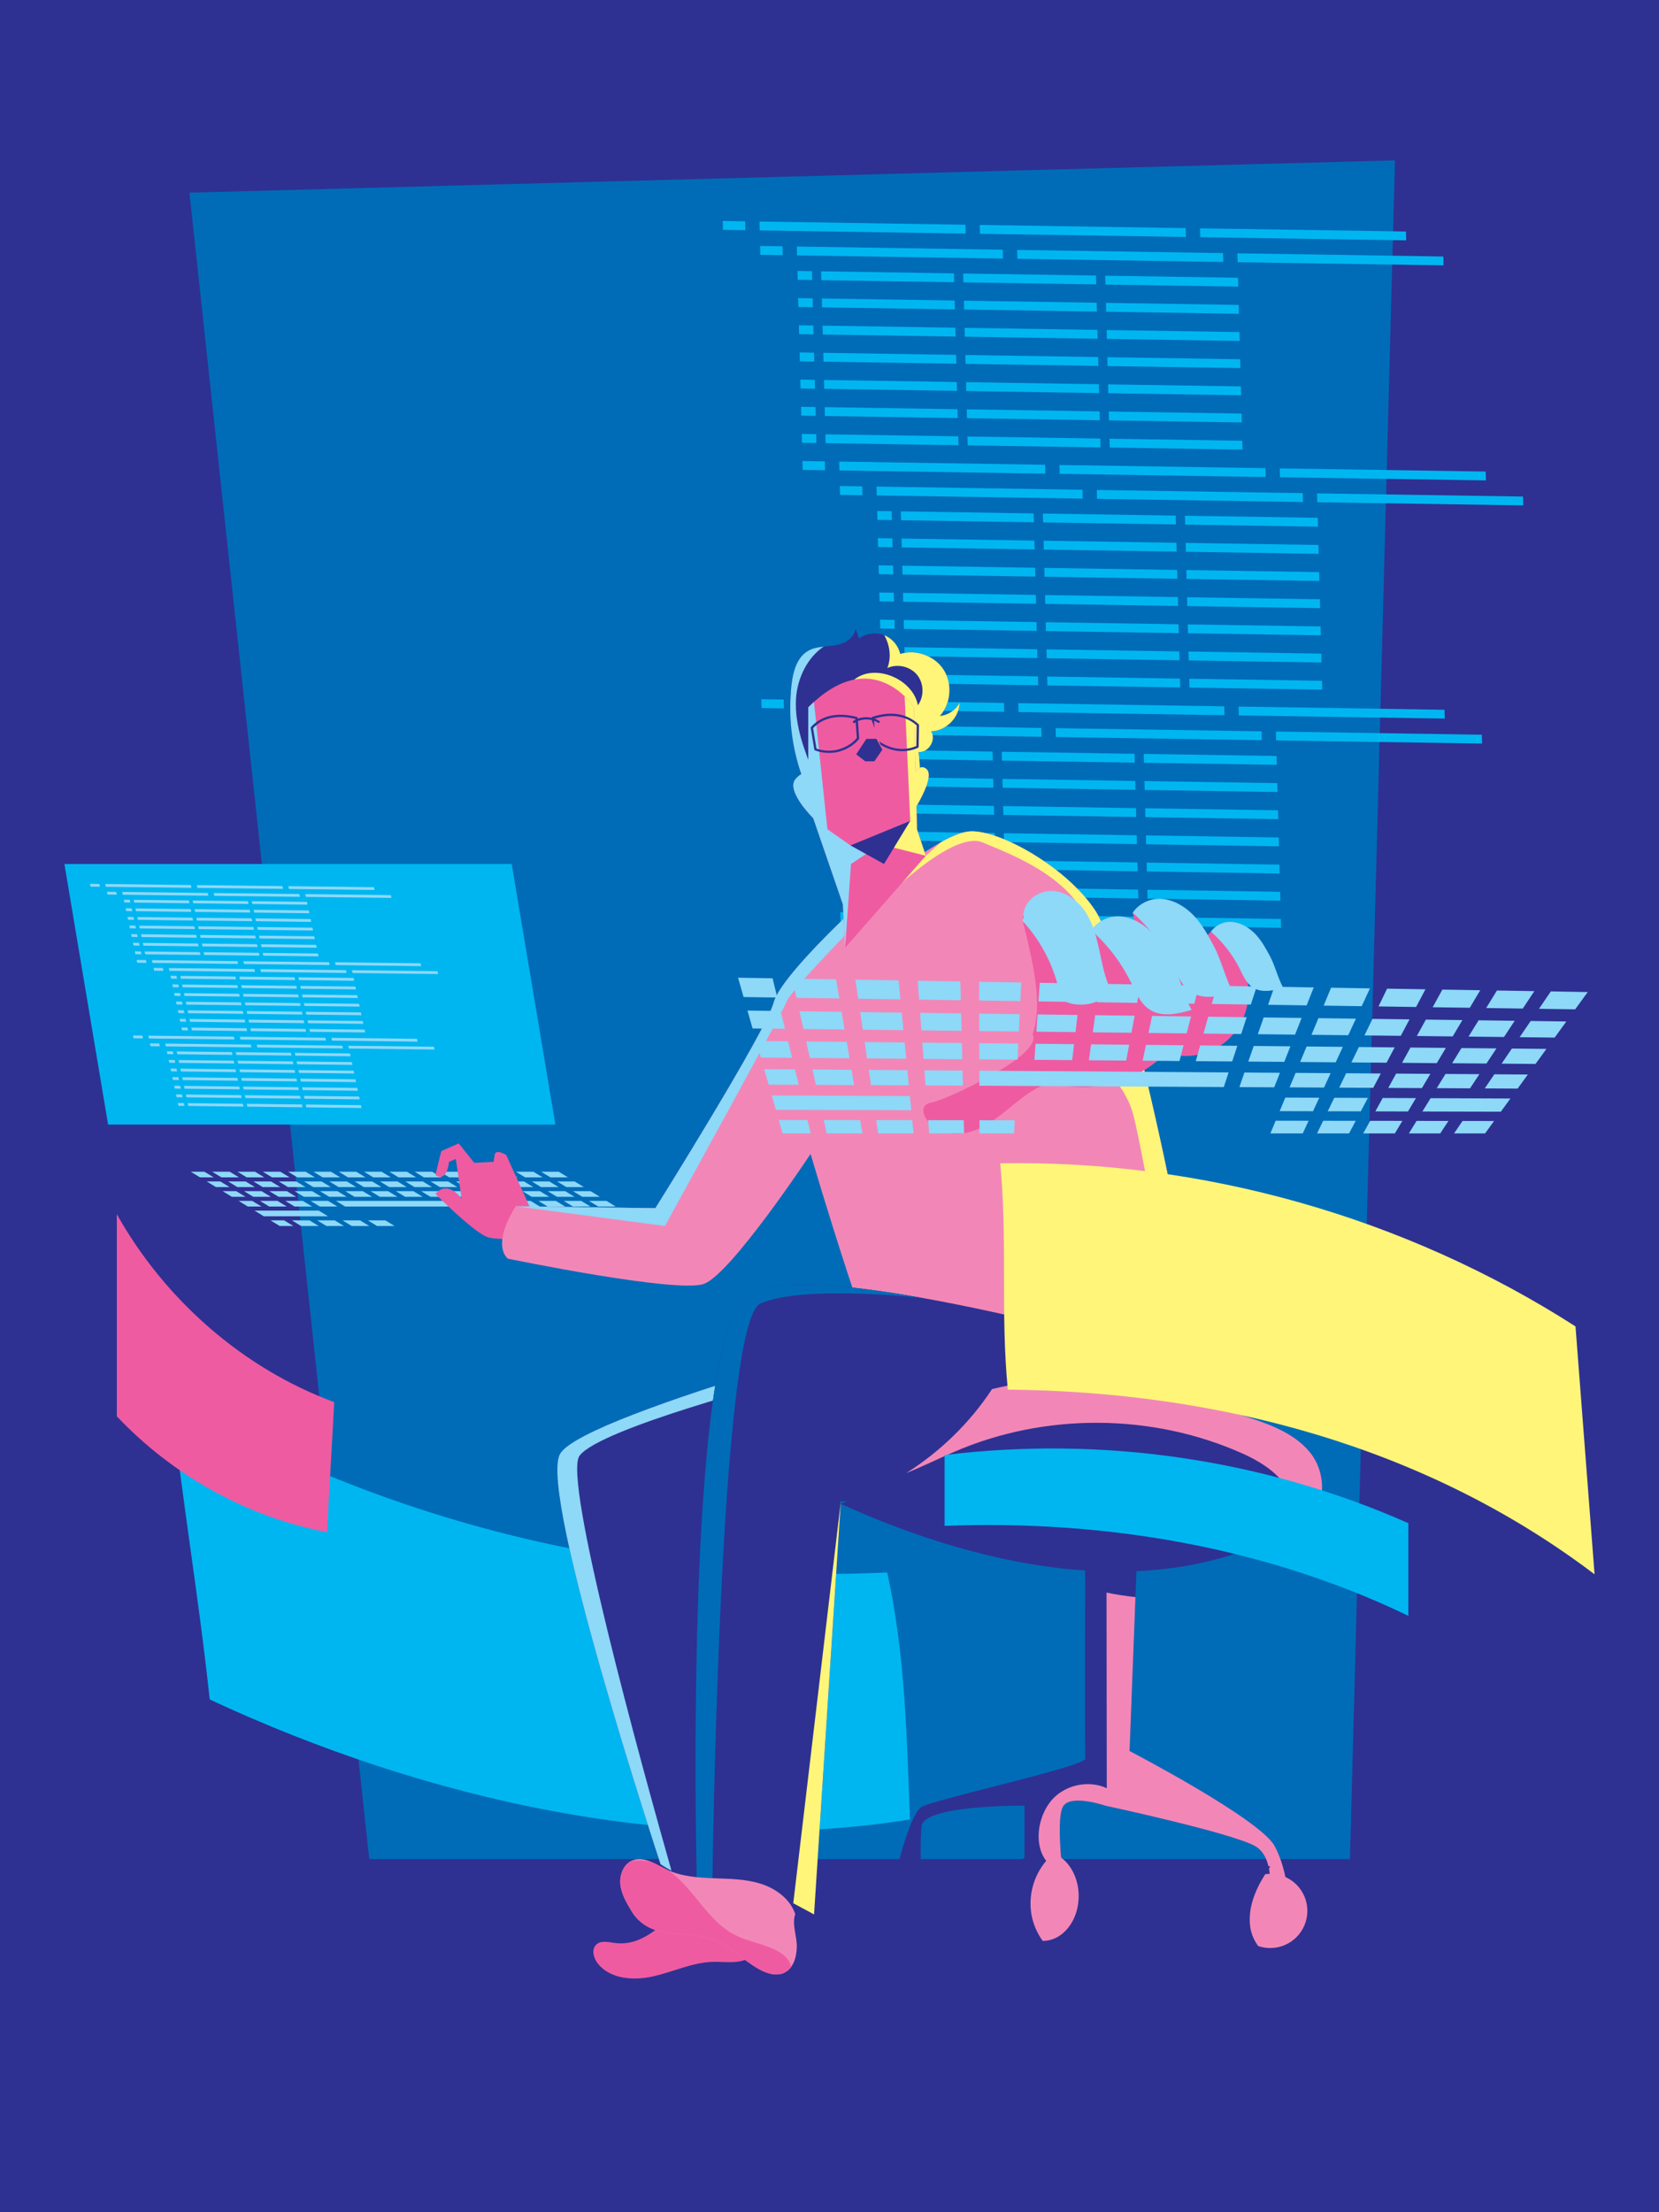 <?xml version="1.0" encoding="utf-8"?> <!-- Generator: Adobe Illustrator 21.0.0, SVG Export Plug-In . SVG Version: 6.00 Build 0) --> <svg xmlns="http://www.w3.org/2000/svg" xmlns:xlink="http://www.w3.org/1999/xlink" version="1.1" x="0px" y="0px" viewBox="0 0 1500 2000" xml:space="preserve"> <g id="Background"> <g> <g> <g> <g> <rect fill="#2E3192" width="1500" height="2000"></rect> </g> </g> </g> </g> </g> <g id="Object"> <g> <polygon fill="#006CB7" points="171.3,174.18 333.87,1680.74 1220.57,1680.74 1261.26,145 "></polygon> <g> <g> <g> <g> <polygon fill="#00B6F1" points="653.69,207.79 673.93,208.1 673.72,200.1 653.48,199.79 "></polygon> <polygon fill="#00B6F1" points="872.89,203.17 686.67,200.3 686.88,208.3 873.1,211.17 "></polygon> <polygon fill="#00B6F1" points="1072.05,206.24 885.84,203.37 886.05,211.37 1072.26,214.24 "></polygon> <polygon fill="#00B6F1" points="1271.22,209.31 1085.01,206.44 1085.22,214.44 1271.43,217.31 "></polygon> <polygon fill="#00B6F1" points="687.46,230.38 707.7,230.69 707.49,222.69 687.25,222.38 "></polygon> <polygon fill="#00B6F1" points="720.66,230.89 906.87,233.76 906.66,225.76 720.45,222.89 "></polygon> <polygon fill="#00B6F1" points="919.83,233.96 1106.04,236.83 1105.83,228.83 919.62,225.96 "></polygon> <polygon fill="#00B6F1" points="1118.99,237.03 1305.21,239.9 1305,231.9 1118.78,229.03 "></polygon> <polygon fill="#00B6F1" points="721.24,252.97 734.29,253.17 734.08,245.17 721.03,244.97 "></polygon> <polygon fill="#00B6F1" points="862.51,247.15 742.43,245.3 742.64,253.3 862.72,255.15 "></polygon> <polygon fill="#00B6F1" points="871.07,255.28 991.15,257.13 990.94,249.13 870.86,247.28 "></polygon> <polygon fill="#00B6F1" points="999.5,257.26 1119.58,259.11 1119.36,251.11 999.29,249.26 "></polygon> <polygon fill="#00B6F1" points="721.89,277.53 734.94,277.73 734.73,269.73 721.68,269.53 "></polygon> <polygon fill="#00B6F1" points="743.29,277.86 863.37,279.71 863.16,271.71 743.08,269.86 "></polygon> <polygon fill="#00B6F1" points="991.58,273.69 871.51,271.84 871.72,279.84 991.79,281.69 "></polygon> <polygon fill="#00B6F1" points="1120.01,275.67 999.94,273.82 1000.15,281.82 1120.22,283.67 "></polygon> <polygon fill="#00B6F1" points="722.53,302.09 735.58,302.29 735.37,294.29 722.32,294.09 "></polygon> <polygon fill="#00B6F1" points="743.94,302.42 864.01,304.27 863.8,296.27 743.73,294.42 "></polygon> <polygon fill="#00B6F1" points="872.37,304.4 992.44,306.25 992.23,298.25 872.16,296.4 "></polygon> <polygon fill="#00B6F1" points="1000.79,306.38 1120.87,308.23 1120.66,300.23 1000.58,298.38 "></polygon> <polygon fill="#00B6F1" points="723.18,326.65 736.23,326.85 736.02,318.85 722.97,318.65 "></polygon> <polygon fill="#00B6F1" points="744.58,326.98 864.66,328.83 864.45,320.83 744.37,318.98 "></polygon> <polygon fill="#00B6F1" points="873.01,328.96 993.09,330.81 992.88,322.81 872.8,320.96 "></polygon> <polygon fill="#00B6F1" points="1001.44,330.94 1121.52,332.79 1121.3,324.79 1001.23,322.94 "></polygon> <polygon fill="#00B6F1" points="723.83,351.2 736.88,351.41 736.67,343.41 723.62,343.21 "></polygon> <polygon fill="#00B6F1" points="745.23,351.53 865.31,353.39 865.1,345.39 745.02,343.54 "></polygon> <polygon fill="#00B6F1" points="873.66,353.52 993.73,355.37 993.52,347.37 873.45,345.52 "></polygon> <polygon fill="#00B6F1" points="1002.09,355.5 1122.16,357.35 1121.95,349.35 1001.88,347.5 "></polygon> <polygon fill="#00B6F1" points="724.47,375.76 737.52,375.97 737.31,367.97 724.26,367.77 "></polygon> <polygon fill="#00B6F1" points="745.88,376.09 865.95,377.95 865.74,369.95 745.67,368.1 "></polygon> <polygon fill="#00B6F1" points="874.31,378.07 994.38,379.93 994.17,371.93 874.09,370.08 "></polygon> <polygon fill="#00B6F1" points="1002.73,380.06 1122.81,381.91 1122.6,373.91 1002.52,372.06 "></polygon> <polygon fill="#00B6F1" points="725.12,400.32 738.17,400.53 737.96,392.53 724.91,392.32 "></polygon> <polygon fill="#00B6F1" points="746.52,400.65 866.6,402.51 866.39,394.51 746.31,392.65 "></polygon> <polygon fill="#00B6F1" points="874.95,402.63 995.03,404.49 994.82,396.49 874.74,394.64 "></polygon> <polygon fill="#00B6F1" points="1003.38,404.61 1123.45,406.47 1123.24,398.47 1003.17,396.62 "></polygon> <polygon fill="#00B6F1" points="725.76,424.81 746,425.12 745.79,417.12 725.55,416.81 "></polygon> <polygon fill="#00B6F1" points="944.96,420.19 758.75,417.32 758.96,425.32 945.17,428.19 "></polygon> <polygon fill="#00B6F1" points="958.13,428.39 1144.34,431.26 1144.13,423.26 957.92,420.39 "></polygon> <polygon fill="#00B6F1" points="1343.3,426.33 1157.08,423.46 1157.29,431.46 1343.51,434.33 "></polygon> <polygon fill="#00B6F1" points="779.57,439.71 759.33,439.4 759.54,447.4 779.78,447.71 "></polygon> <polygon fill="#00B6F1" points="978.74,442.78 792.52,439.91 792.73,447.91 978.95,450.78 "></polygon> <polygon fill="#00B6F1" points="1177.91,445.85 991.69,442.98 991.9,450.98 1178.12,453.85 "></polygon> <polygon fill="#00B6F1" points="1190.86,446.05 1191.07,454.05 1377.28,456.92 1377.07,448.92 "></polygon> <polygon fill="#00B6F1" points="806.16,462.19 793.11,461.99 793.32,469.99 806.37,470.19 "></polygon> <polygon fill="#00B6F1" points="934.58,464.17 814.51,462.32 814.72,470.32 934.8,472.17 "></polygon> <polygon fill="#00B6F1" points="1063.01,466.15 942.94,464.3 943.15,472.3 1063.22,474.15 "></polygon> <polygon fill="#00B6F1" points="1071.58,474.28 1191.65,476.13 1191.44,468.13 1071.37,466.28 "></polygon> <polygon fill="#00B6F1" points="806.8,486.75 793.75,486.55 793.96,494.54 807.01,494.75 "></polygon> <polygon fill="#00B6F1" points="935.23,488.73 815.16,486.88 815.37,494.87 935.44,496.73 "></polygon> <polygon fill="#00B6F1" points="1063.66,490.71 943.58,488.86 943.79,496.86 1063.87,498.71 "></polygon> <polygon fill="#00B6F1" points="1192.09,492.69 1072.01,490.84 1072.22,498.84 1192.3,500.69 "></polygon> <polygon fill="#00B6F1" points="807.45,511.31 794.4,511.1 794.61,519.1 807.66,519.31 "></polygon> <polygon fill="#00B6F1" points="935.88,513.29 815.8,511.43 816.01,519.43 936.09,521.29 "></polygon> <polygon fill="#00B6F1" points="1064.31,515.27 944.23,513.42 944.44,521.41 1064.52,523.27 "></polygon> <polygon fill="#00B6F1" points="1192.73,517.25 1072.66,515.4 1072.87,523.39 1192.94,525.25 "></polygon> <polygon fill="#00B6F1" points="808.1,535.87 795.04,535.66 795.26,543.66 808.31,543.86 "></polygon> <polygon fill="#00B6F1" points="936.52,537.85 816.45,535.99 816.66,543.99 936.74,545.85 "></polygon> <polygon fill="#00B6F1" points="1064.95,539.83 944.88,537.97 945.09,545.97 1065.16,547.83 "></polygon> <polygon fill="#00B6F1" points="1193.38,541.81 1073.31,539.96 1073.52,547.95 1193.59,549.81 "></polygon> <polygon fill="#00B6F1" points="808.74,560.43 795.69,560.22 795.9,568.22 808.95,568.42 "></polygon> <polygon fill="#00B6F1" points="937.17,562.41 817.1,560.55 817.31,568.55 937.38,570.4 "></polygon> <polygon fill="#00B6F1" points="1065.6,564.39 945.52,562.53 945.73,570.53 1065.81,572.39 "></polygon> <polygon fill="#00B6F1" points="1194.03,566.37 1073.95,564.51 1074.16,572.51 1194.24,574.37 "></polygon> <polygon fill="#00B6F1" points="809.39,584.98 796.34,584.78 796.55,592.78 809.6,592.98 "></polygon> <polygon fill="#00B6F1" points="937.82,586.97 817.74,585.11 817.95,593.11 938.03,594.96 "></polygon> <polygon fill="#00B6F1" points="1066.25,588.95 946.17,587.09 946.38,595.09 1066.46,596.94 "></polygon> <polygon fill="#00B6F1" points="1194.67,590.93 1074.6,589.07 1074.81,597.07 1194.88,598.93 "></polygon> <polygon fill="#00B6F1" points="810.04,609.54 796.98,609.34 797.2,617.34 810.25,617.54 "></polygon> <polygon fill="#00B6F1" points="818.6,617.67 938.67,619.52 938.46,611.52 818.39,609.67 "></polygon> <polygon fill="#00B6F1" points="1066.89,613.51 946.82,611.65 947.03,619.65 1067.1,621.5 "></polygon> <polygon fill="#00B6F1" points="1075.46,621.63 1195.53,623.48 1195.32,615.49 1075.25,613.63 "></polygon> <polygon fill="#00B6F1" points="688.54,640.14 708.78,640.45 708.57,632.45 688.33,632.14 "></polygon> <polygon fill="#00B6F1" points="721.74,640.65 907.95,643.52 907.74,635.52 721.52,632.65 "></polygon> <polygon fill="#00B6F1" points="1106.91,638.59 920.69,635.72 920.9,643.72 1107.12,646.59 "></polygon> <polygon fill="#00B6F1" points="1306.07,641.67 1119.86,638.79 1120.07,646.79 1306.28,649.66 "></polygon> <polygon fill="#00B6F1" points="722.32,662.73 742.56,663.04 742.35,655.04 722.11,654.73 "></polygon> <polygon fill="#00B6F1" points="941.51,658.11 755.3,655.24 755.51,663.24 941.72,666.11 "></polygon> <polygon fill="#00B6F1" points="1140.68,661.18 954.47,658.31 954.68,666.31 1140.89,669.18 "></polygon> <polygon fill="#00B6F1" points="1153.85,669.38 1340.06,672.25 1339.85,664.25 1153.64,661.38 "></polygon> <polygon fill="#00B6F1" points="756.09,685.32 769.14,685.52 768.93,677.52 755.88,677.32 "></polygon> <polygon fill="#00B6F1" points="777.5,685.65 897.57,687.5 897.36,679.5 777.29,677.65 "></polygon> <polygon fill="#00B6F1" points="905.92,687.63 1026,689.48 1025.79,681.48 905.71,679.63 "></polygon> <polygon fill="#00B6F1" points="1034.35,689.61 1154.43,691.46 1154.22,683.46 1034.14,681.61 "></polygon> <polygon fill="#00B6F1" points="756.74,709.88 769.79,710.08 769.58,702.08 756.53,701.88 "></polygon> <polygon fill="#00B6F1" points="778.14,710.21 898.22,712.06 898.01,704.06 777.93,702.21 "></polygon> <polygon fill="#00B6F1" points="906.57,712.19 1026.65,714.04 1026.44,706.04 906.36,704.19 "></polygon> <polygon fill="#00B6F1" points="1035,714.17 1155.07,716.02 1154.86,708.02 1034.79,706.17 "></polygon> <polygon fill="#00B6F1" points="757.39,734.44 770.44,734.64 770.23,726.64 757.17,726.44 "></polygon> <polygon fill="#00B6F1" points="778.79,734.77 898.87,736.62 898.65,728.62 778.58,726.77 "></polygon> <polygon fill="#00B6F1" points="907.22,736.75 1027.29,738.6 1027.08,730.6 907.01,728.75 "></polygon> <polygon fill="#00B6F1" points="1035.65,738.73 1155.72,740.58 1155.51,732.58 1035.44,730.73 "></polygon> <polygon fill="#00B6F1" points="758.03,759 771.08,759.2 770.87,751.2 757.82,751 "></polygon> <polygon fill="#00B6F1" points="779.44,759.33 899.51,761.18 899.3,753.18 779.23,751.33 "></polygon> <polygon fill="#00B6F1" points="907.86,761.31 1027.94,763.16 1027.73,755.16 907.65,753.31 "></polygon> <polygon fill="#00B6F1" points="1036.29,763.29 1156.37,765.14 1156.16,757.14 1036.08,755.29 "></polygon> <polygon fill="#00B6F1" points="758.68,783.56 771.73,783.76 771.52,775.76 758.47,775.56 "></polygon> <polygon fill="#00B6F1" points="780.08,783.89 900.16,785.74 899.95,777.74 779.87,775.89 "></polygon> <polygon fill="#00B6F1" points="908.51,785.87 1028.59,787.72 1028.38,779.72 908.3,777.87 "></polygon> <polygon fill="#00B6F1" points="1036.94,787.85 1157.01,789.7 1156.8,781.7 1036.73,779.85 "></polygon> <polygon fill="#00B6F1" points="759.33,808.12 772.38,808.32 772.17,800.32 759.11,800.12 "></polygon> <polygon fill="#00B6F1" points="780.73,808.45 900.8,810.3 900.59,802.3 780.52,800.45 "></polygon> <polygon fill="#00B6F1" points="909.16,810.43 1029.23,812.28 1029.02,804.28 908.95,802.43 "></polygon> <polygon fill="#00B6F1" points="1037.59,812.41 1157.66,814.26 1157.45,806.26 1037.38,804.41 "></polygon> <polygon fill="#00B6F1" points="759.97,832.68 773.02,832.88 772.81,824.88 759.76,824.68 "></polygon> <polygon fill="#00B6F1" points="781.38,833.01 901.45,834.86 901.24,826.86 781.17,825.01 "></polygon> <polygon fill="#00B6F1" points="909.8,834.99 1029.88,836.84 1029.67,828.84 909.59,826.99 "></polygon> <polygon fill="#00B6F1" points="1038.23,836.97 1158.31,838.82 1158.1,830.82 1038.02,828.97 "></polygon> </g> </g> </g> <path fill="#00B6F1" d="M189.62,1536.46c-9.74-91.7-25.11-180.89-34.85-272.58c194.74,113.08,422.47,168.56,647.4,157.73 c16.28,73.97,17.63,147.56,20.58,223.25C611.73,1679.09,383.39,1626.74,189.62,1536.46z"></path> <g> <g> <polygon fill="#8ED8F8" points="260.35,1073.19 276.19,1073.19 267.85,1068.1 252.01,1068.1 "></polygon> <polygon fill="#8ED8F8" points="267.73,1081.99 259.38,1076.9 243.54,1076.9 251.89,1081.99 "></polygon> <polygon fill="#8ED8F8" points="282.15,1090.79 273.8,1085.69 257.96,1085.69 266.31,1090.79 "></polygon> <polygon fill="#8ED8F8" points="283.23,1073.19 299.08,1073.19 290.73,1068.1 274.89,1068.1 "></polygon> <polygon fill="#8ED8F8" points="237.47,1073.19 253.31,1073.19 244.96,1068.1 229.12,1068.1 "></polygon> <polygon fill="#8ED8F8" points="397.64,1073.19 413.48,1073.19 405.14,1068.1 389.29,1068.1 "></polygon> <polygon fill="#8ED8F8" points="374.76,1073.19 390.6,1073.19 382.25,1068.1 366.41,1068.1 "></polygon> <polygon fill="#8ED8F8" points="351.88,1073.19 367.72,1073.19 359.37,1068.1 343.53,1068.1 "></polygon> <polygon fill="#8ED8F8" points="306.12,1073.19 321.96,1073.19 313.61,1068.1 297.77,1068.1 "></polygon> <polygon fill="#8ED8F8" points="420.52,1073.19 436.36,1073.19 428.02,1068.1 412.18,1068.1 "></polygon> <polygon fill="#8ED8F8" points="329,1073.19 344.84,1073.19 336.49,1068.1 320.65,1068.1 "></polygon> <polygon fill="#8ED8F8" points="471.27,1094.49 455.43,1094.49 463.78,1099.59 479.62,1099.59 "></polygon> <polygon fill="#8ED8F8" points="494.15,1094.49 478.31,1094.49 486.66,1099.59 502.5,1099.59 "></polygon> <polygon fill="#8ED8F8" points="562.8,1094.49 524.08,1094.49 532.42,1099.59 571.15,1099.59 "></polygon> <polygon fill="#8ED8F8" points="517.04,1094.49 501.2,1094.49 509.54,1099.59 525.38,1099.59 "></polygon> <polygon fill="#8ED8F8" points="274.77,1081.99 290.61,1081.99 282.26,1076.9 266.42,1076.9 "></polygon> <polygon fill="#8ED8F8" points="297.65,1081.99 313.49,1081.99 305.15,1076.9 289.31,1076.9 "></polygon> <polygon fill="#8ED8F8" points="343.42,1081.99 359.26,1081.99 350.91,1076.9 335.07,1076.9 "></polygon> <polygon fill="#8ED8F8" points="320.53,1081.99 336.38,1081.99 328.03,1076.9 312.19,1076.9 "></polygon> <polygon fill="#8ED8F8" points="411.09,1085.69 303.72,1085.69 312.07,1090.79 419.44,1090.79 "></polygon> <polygon fill="#8ED8F8" points="509.66,1085.69 518.01,1090.79 533.85,1090.79 525.5,1085.69 "></polygon> <polygon fill="#8ED8F8" points="305.03,1090.79 296.68,1085.69 280.84,1085.69 289.19,1090.79 "></polygon> <polygon fill="#8ED8F8" points="434.94,1081.99 450.78,1081.99 442.44,1076.9 426.59,1076.9 "></polygon> <polygon fill="#8ED8F8" points="465.32,1076.9 449.48,1076.9 457.82,1081.99 473.67,1081.99 "></polygon> <polygon fill="#8ED8F8" points="389.18,1081.99 405.02,1081.99 396.67,1076.9 380.83,1076.9 "></polygon> <polygon fill="#8ED8F8" points="366.3,1081.99 382.14,1081.99 373.79,1076.9 357.95,1076.9 "></polygon> <polygon fill="#8ED8F8" points="443.41,1073.19 459.25,1073.19 450.9,1068.1 435.06,1068.1 "></polygon> <polygon fill="#8ED8F8" points="412.06,1081.99 427.9,1081.99 419.55,1076.9 403.71,1076.9 "></polygon> <polygon fill="#8ED8F8" points="479.74,1085.69 463.9,1085.69 472.24,1090.79 488.08,1090.79 "></polygon> <polygon fill="#8ED8F8" points="502.62,1085.69 486.78,1085.69 495.12,1090.79 510.97,1090.79 "></polygon> <polygon fill="#8ED8F8" points="457.94,1068.1 466.29,1073.19 482.13,1073.19 473.78,1068.1 "></polygon> <polygon fill="#8ED8F8" points="472.36,1076.9 480.71,1081.99 496.55,1081.99 488.2,1076.9 "></polygon> <polygon fill="#8ED8F8" points="456.85,1085.69 441.01,1085.69 449.36,1090.79 465.2,1090.79 "></polygon> <polygon fill="#8ED8F8" points="433.97,1085.69 418.13,1085.69 426.48,1090.79 442.32,1090.79 "></polygon> <polygon fill="#8ED8F8" points="554.34,1103.29 538.5,1103.29 546.84,1108.39 562.68,1108.39 "></polygon> <polygon fill="#8ED8F8" points="508.57,1103.29 492.73,1103.29 501.08,1108.39 516.92,1108.39 "></polygon> <polygon fill="#8ED8F8" points="531.46,1103.29 515.61,1103.29 523.96,1108.39 539.8,1108.39 "></polygon> <polygon fill="#8ED8F8" points="577.22,1103.29 561.38,1103.29 569.72,1108.39 585.57,1108.39 "></polygon> <polygon fill="#8ED8F8" points="532.54,1085.69 540.89,1090.79 556.73,1090.79 548.38,1085.69 "></polygon> <polygon fill="#8ED8F8" points="485.69,1103.29 469.85,1103.29 478.2,1108.39 494.04,1108.39 "></polygon> <polygon fill="#8ED8F8" points="288.22,1094.49 230.14,1094.49 238.48,1099.59 296.57,1099.59 "></polygon> <polygon fill="#8ED8F8" points="228.04,1085.69 215.72,1085.69 224.07,1090.79 236.39,1090.79 "></polygon> <polygon fill="#8ED8F8" points="213.62,1076.9 201.3,1076.9 209.65,1081.99 221.97,1081.99 "></polygon> <polygon fill="#8ED8F8" points="256.88,1103.29 244.56,1103.29 252.9,1108.39 265.22,1108.39 "></polygon> <polygon fill="#8ED8F8" points="518.12,1076.9 526.47,1081.99 542.31,1081.99 533.96,1076.9 "></polygon> <polygon fill="#8ED8F8" points="503.7,1068.1 512.05,1073.19 527.89,1073.19 519.54,1068.1 "></polygon> <polygon fill="#8ED8F8" points="489.28,1059.3 497.63,1064.39 513.47,1064.39 505.13,1059.3 "></polygon> <polygon fill="#8ED8F8" points="184.78,1059.3 172.46,1059.3 180.81,1064.39 193.13,1064.39 "></polygon> <polygon fill="#8ED8F8" points="199.2,1068.1 186.88,1068.1 195.23,1073.19 207.55,1073.19 "></polygon> <polygon fill="#8ED8F8" points="337.46,1064.39 353.3,1064.39 344.95,1059.3 329.11,1059.3 "></polygon> <polygon fill="#8ED8F8" points="268.82,1064.39 284.66,1064.39 276.31,1059.3 260.47,1059.3 "></polygon> <polygon fill="#8ED8F8" points="383.22,1064.39 399.06,1064.39 390.72,1059.3 374.88,1059.3 "></polygon> <polygon fill="#8ED8F8" points="360.34,1064.39 376.18,1064.39 367.84,1059.3 351.99,1059.3 "></polygon> <polygon fill="#8ED8F8" points="314.58,1064.39 330.42,1064.39 322.07,1059.3 306.23,1059.3 "></polygon> <polygon fill="#8ED8F8" points="291.7,1064.39 307.54,1064.39 299.19,1059.3 283.35,1059.3 "></polygon> <polygon fill="#8ED8F8" points="495.24,1076.9 503.59,1081.99 519.43,1081.99 511.08,1076.9 "></polygon> <polygon fill="#8ED8F8" points="466.4,1059.3 474.75,1064.39 490.59,1064.39 482.24,1059.3 "></polygon> <polygon fill="#8ED8F8" points="480.82,1068.1 489.17,1073.19 505.01,1073.19 496.66,1068.1 "></polygon> <polygon fill="#8ED8F8" points="428.99,1064.39 444.83,1064.39 436.48,1059.3 420.64,1059.3 "></polygon> <polygon fill="#8ED8F8" points="406.11,1064.39 421.95,1064.39 413.6,1059.3 397.76,1059.3 "></polygon> <polygon fill="#8ED8F8" points="348.4,1103.29 332.56,1103.29 340.91,1108.39 356.75,1108.39 "></polygon> <polygon fill="#8ED8F8" points="451.87,1064.39 467.71,1064.39 459.36,1059.3 443.52,1059.3 "></polygon> <polygon fill="#8ED8F8" points="288.11,1108.39 279.76,1103.29 263.92,1103.29 272.26,1108.39 "></polygon> <polygon fill="#8ED8F8" points="325.52,1103.29 309.68,1103.29 318.03,1108.39 333.87,1108.39 "></polygon> <polygon fill="#8ED8F8" points="259.27,1090.79 250.92,1085.69 235.08,1085.69 243.43,1090.79 "></polygon> <polygon fill="#8ED8F8" points="302.64,1103.29 286.8,1103.29 295.15,1108.39 310.99,1108.39 "></polygon> <polygon fill="#8ED8F8" points="245.93,1064.39 261.78,1064.39 253.43,1059.3 237.59,1059.3 "></polygon> <polygon fill="#8ED8F8" points="200.17,1064.39 216.01,1064.39 207.66,1059.3 191.82,1059.3 "></polygon> <polygon fill="#8ED8F8" points="223.05,1064.39 238.89,1064.39 230.55,1059.3 214.7,1059.3 "></polygon> <polygon fill="#8ED8F8" points="230.43,1073.19 222.08,1068.1 206.24,1068.1 214.59,1073.19 "></polygon> <polygon fill="#8ED8F8" points="244.85,1081.99 236.5,1076.9 220.66,1076.9 229.01,1081.99 "></polygon> </g> <g> <path fill="#EF5BA1" d="M555.75,1756.58c-5.65-0.74-12.2-2.48-16.46,1.3c-4.75,4.22-2.79,12.24,1.15,17.23 c11.33,14.33,32.76,15.68,50.56,11.58c17.8-4.1,34.82-12.39,53.07-13.02c7.91-0.27,15.9,0.92,23.72-0.27s15.91-5.48,18.5-12.96 c3.19-9.23-3.12-19.12-10.62-25.37c-15.12-12.58-40.84-20.24-58.51-8.85C597.53,1738.87,582.03,1760,555.75,1756.58z"></path> <path fill="#2E3192" d="M841.07,1195.76c0,0-314.49,83.28-334.68,118.61c-20.19,35.33,90.85,370.97,90.85,370.97 s49.58,35.33,75.26,0v-338.17C672.5,1347.18,865.35,1286.61,841.07,1195.76z"></path> <path fill="#8ED8F8" d="M506.39,1314.37c-20.19,35.33,90.85,370.97,90.85,370.97s3.82,2.72,9.88,5.9 c-27.1-95.5-98.71-354.94-83.05-375.29c19.23-24.99,184.63-67.81,184.63-67.81l-13.33-10.67 C610.11,1263.57,517.07,1295.68,506.39,1314.37z"></path> <path fill="#EF5BA1" d="M478.79,1090.73l-21.07-46.49c0,0-9.65-6.14-10.52,0c-0.88,6.14-0.88,6.14-0.88,6.14l-17.54,0.88 l-14.03-17.54l-15.78,7.02l-5.26,21.49c0,0,9.65,8.32,12.28-11.85l6.14-2.63l5.26,35.95c0,0-12.28-17.54-23.68-4.38 c0,0,36.12,36.52,48.23,39.46s36.85,0,36.85,0V1090.73z"></path> <path fill="#2E3192" d="M726.02,704.09c-8.62-23.07-12.49-47.9-11.31-72.5c0.91-18.93,3.37-40.46,21.63-45.52 c7.23-2,14.95-1.54,22.21-3.4c7.26-1.87,14.6-7.29,14.85-14.78c1.1,3.12,2.19,6.25,3.29,9.37c6.32-4.68,15.04-5.9,22.4-3.15 c7.36,2.76,13.14,9.41,14.83,17.08c14.32-4.47,31.26,1.71,39.34,14.35s6.58,30.61-3.48,41.73c7.44-0.63,14.42-5.3,17.83-11.95 c-0.21,13.44-12.32,25.58-25.76,25.84c4.99,7.58-2.28,19.58-11.31,18.67c1.25,12.11,2.43,24.4,0.35,36.39 c-2.08,11.99-7.83,23.85-17.89,30.71c-15.64,10.67-37.82,6.43-52.98-4.92C744.86,730.67,732.65,721.83,726.02,704.09z"></path> <path fill="#FFF579" d="M867.61,635.32c-3.41,6.65-10.38,11.32-17.83,11.95c10.06-11.12,11.56-29.09,3.48-41.73 c-8.08-12.64-25.02-18.81-39.34-14.35c-1.66-7.52-7.24-14.04-14.38-16.9c5.04,9.02,6.58,20.01,2.77,29.68 c8.95-4.17,20.56-1.53,26.83,6.09c6.27,7.62,6.61,19.53,0.79,27.5c-5.5-28.72-53.31-42.96-65.97-11.43 c-4.25,10.6,2.66,23.66,5.65,33.77c4.75,16.06,10.07,30.8,21.79,43.28c9.94,10.58,23.39,18.08,37.55,20.94 c0.83-2.59,1.48-5.24,1.94-7.9c2.08-11.99,0.9-24.28-0.35-36.39c9.03,0.9,16.29-11.09,11.31-18.67 C855.29,660.91,867.39,648.76,867.61,635.32z"></path> <path fill="#F287B7" d="M788.55,806.54c0,0,61.97-53.78,88.86-54.95c26.89-1.17,87.69,32.74,113.42,72.49 c25.72,39.75,98.14,366.46,92.88,426.1c-5.26,59.64-245.56,43.85-266.61,26.31S732.9,1043.2,732.9,1043.2 s-71.91,108.75-96.47,117.52c-24.56,8.77-177.16-22.8-177.16-22.8s-15.79-10.52,7.02-47.36l126.29,1.75 c0,0,99.98-159.62,106.99-185.93S788.55,806.54,788.55,806.54z"></path> <path fill="#8ED8F8" d="M711.21,905.56c3.13-8.92,51.4-58.43,51.4-58.43l8.36-24.3c-24.49,23.22-66.47,65.06-71.4,83.55 c-7.02,26.31-106.99,185.93-106.99,185.93l-126.29-1.75l134.89,17.83C601.18,1108.39,708.07,914.48,711.21,905.56z"></path> <g> <path fill="#FFF579" d="M792.21,819.97c-0.75,0.77-1.16,1.19-1.16,1.19L792.21,819.97z"></path> <path fill="#FFF579" d="M877.41,751.58c-7.12,0.31-16.7,4.31-26.94,10.02l-13.39,12.07l-44.86,46.29 c9.08-9.29,69.43-69.56,96.25-58.33c29.05,12.17,83.76,32.58,98.28,79.35s4.79,120.5,4.79,120.5s23.61,14.32,32.63,44.61 c8.6,28.91,44.99,243.01,48.28,262.41c6.62-5.11,10.64-11.18,11.27-18.34c5.26-59.64-67.16-386.34-92.88-426.1 C965.1,784.32,904.3,750.42,877.41,751.58z"></path> </g> <path fill="#EF5BA1" d="M837.07,773.68l-7.97-23.91l-0.5-20.81c6.43-11.03,14.96-28.22,9.25-33.49c-3.88-3.58-7.35-1.4-10,2.09 l-1.4-58.06c0,0-37.2-58.46-95.66,0v65.1c0,0-2.13-10.96-11.43-0.33c-9.3,10.63,15.94,35.43,15.94,35.43l26.83,77.98 l1.99,39.19L837.07,773.68z"></path> <path fill="#8ED8F8" d="M796.2,763.28l-27.23,1.04l-20.87-14.62l-12.15-115.12c-1.7,1.54-3.42,3.17-5.16,4.9v65.1 c0,0-2.13-10.96-11.43-0.33c-9.3,10.63,15.94,35.43,15.94,35.43l26.83,77.98l1.99,39.19l5.33-75.72L796.2,763.28z"></path> <path fill="#EF5BA1" d="M1154.43,890.76c-7.36-9.31-9.65-21.52-14.51-32.34c-4.86-10.82-14.57-21.39-26.39-20.33 c-4.78,0.43-9.02,2.69-13.13,5.29l-5.51-1.07L1084,852.94c-0.01,0-0.02,0.01-0.03,0.01l-24.16-27.8h-35.65l4.08,18.63h-39.41 l0,0.01c-2.74-5.31-6-10.28-10.22-14.5c-8.81-8.81-23.04-13.49-34.04-7.63c-8.25,4.4-22.07,2.15-19.8,11.23 c9.94,39.82,18.12,75.37,8.77,102.26c10.52,18.71-78.61,58.9-89.32,61.13c-2.94,0.61-6.21,1.18-8.06,3.54 c-2.31,2.94-1.32,7.29,0.5,10.55c7.21,12.87,24.59,17.03,38.9,13.43c14.3-3.6,26.24-13.18,37.65-22.53 c11.41-9.35,23.26-19,37.51-22.79c35.95,11.12,77.32,0.32,103.57-26.64c18.5,6.21,39.69,2.05,54.56-10.59 c14.87-12.64,22.46-33.3,19.3-52.56C1135.2,893.6,1146.38,893.8,1154.43,890.76z"></path> <path fill="#8ED8F8" d="M924.76,832.89c17.78,19.25,29.81,43.74,34.17,69.58c6.54,5.61,15.35,6.44,23.9,5.42 c8.55-1.02,16.59-5.77,21.62-12.77c-5.67-11.22-7.5-22.38-10.16-34.67s-5.72-24.77-12.49-35.36 c-6.76-10.6-17.93-19.14-30.49-19.61c-12.56-0.46-25.59,9.24-25.98,21.8C926.94,828.08,923.55,831.58,924.76,832.89z"></path> <path fill="#8ED8F8" d="M1077.35,913.03c-11.69,3.49-25.08,6.48-35.77,0.94c-9.86-5.11-14.11-15.74-18.69-25.19 c-8.63-17.8-20.96-34.11-36.16-47.79c5.88-8.76,17.28-14.01,28.4-12.3c11.13,1.72,20.81,8.21,27.98,16.14 c7.17,7.93,12.15,17.27,17.07,26.51C1067.17,884.46,1070.38,899.92,1077.35,913.03z"></path> <path fill="#8ED8F8" d="M1114.76,897.19c-11.69,3.49-25.08,6.48-35.77,0.94c-9.86-5.11-14.11-15.74-18.69-25.19 c-8.63-17.8-20.96-34.11-36.16-47.79c5.88-8.76,17.28-14.01,28.4-12.3c11.13,1.72,20.81,8.21,27.98,16.14 s12.15,17.27,17.07,26.51C1104.58,868.61,1107.79,884.08,1114.76,897.19z"></path> <path fill="#8ED8F8" d="M1160.24,893.05c-8.43,2.46-18.09,4.56-25.8,0.66c-7.11-3.6-10.18-11.09-13.48-17.74 c-6.22-12.54-15.12-24.02-26.08-33.66c4.24-6.17,12.46-9.87,20.49-8.66c8.02,1.21,15.01,5.78,20.18,11.37 s8.77,12.16,12.31,18.67C1152.9,872.92,1155.21,883.82,1160.24,893.05z"></path> <path fill="#2E3192" d="M1083.7,1233.75c0,0-349.61-103.6-407.94-63.22c-58.33,40.38-45.71,532.48-45.71,532.48 s45.43,42.9,105.99,27.76l24.22-373.5c0,0,256.47,18.17,321.78-22.71C1106.22,1319.42,1083.7,1233.75,1083.7,1233.75z"></path> <path fill="#006CB7" d="M675.76,1170.52c-58.33,40.38-45.71,532.48-45.71,532.48s4.99,4.71,13.86,10.45 c1.36-96.42,9.29-519.47,43.51-534.88c38.64-17.39,147.39-5.03,147.39-5.03l0,0C763.07,1160.7,698.08,1155.07,675.76,1170.52z"></path> <polygon fill="#FFF579" points="717.24,1720.66 736.04,1730.77 760.26,1357.27 "></polygon> <path fill="#F287B7" d="M719.03,1730.53c-4.51-13.66-17.46-23.13-31.17-27.48c-13.71-4.35-28.34-4.45-42.72-4.98 c-14.37-0.53-29.12-1.63-42.14-7.76c-10-4.7-20.64-12.46-30.94-8.46c-8.2,3.18-12.09,13.1-11.16,21.84 c0.93,8.74,5.58,16.59,10.11,24.12c7.07,11.75,18.29,17.56,31.86,19.63s27.73,1.01,40.67,5.56 c16.09,5.66,28.07,19.16,42.99,27.42c6.91,3.83,15.46,6.49,22.59,3.09c8.36-3.98,11.21-14.51,11.31-23.76 C720.54,1750.5,715.84,1739.22,719.03,1730.53z"></path> <path fill="#EF5BA1" d="M715.37,1778.19c-0.79-5-5.09-9.83-9.66-12.71c-12.72-8.02-28.55-9.52-41.86-16.51 c-13.92-7.31-24.05-20.02-33.96-32.22c-7.74-9.53-15.92-19.19-25.97-26.03c-0.3-0.14-0.61-0.26-0.9-0.4 c-4.19-1.97-8.49-4.48-12.83-6.43c-6.35-1.94-13.26-2.45-19.68-1.3c-7.11,3.78-10.45,12.95-9.58,21.11 c0.93,8.74,5.58,16.59,10.11,24.12c7.07,11.75,18.29,17.56,31.86,19.63c13.56,2.07,27.73,1.01,40.67,5.56 c16.09,5.66,28.07,19.16,42.99,27.42c6.91,3.83,15.46,6.49,22.59,3.09C711.71,1782.29,713.76,1780.44,715.37,1778.19z"></path> <path fill="#2E3192" d="M1180.96,1373.97c19.43-12.62,17.97-43.61,3.11-61.39c-14.85-17.78-38.13-25.68-60.19-32.77 c-74.3-23.91-151.19-42.88-226.92-23.96c-32.06,48.81-81.34,86.06-137.05,103.58 C892.99,1420.17,1058.29,1453.66,1180.96,1373.97z"></path> <path fill="#F287B7" d="M1184.07,1312.58c-14.85-17.78-38.13-25.68-60.19-32.78c-74.3-23.91-151.19-42.88-226.92-23.96 c-20.05,30.53-46.84,56.54-77.73,76.02c14.8-5.99,29.45-13.22,43.65-19.36c81.86-35.4,178.51-34.91,260,1.33 c20.83,9.26,42.95,23.93,45.79,46.55c1.03,8.2-0.65,16.02-4.03,23.37c5.51-3.06,10.95-6.31,16.31-9.78 C1200.39,1361.35,1198.93,1330.36,1184.07,1312.58z"></path> <path fill="#2E3192" d="M1162.22,1696.96c-1.95-9.26-5-19.29-9.8-28.1c-13.38-24.58-131.11-85.84-131.11-85.84l8.47-221.27 c-62.34-20.4-48.5,0-48.5,0s-0.55,221.27,0,228.17s-136.57,36.81-148,43.68c-7.26,4.36-15.34,29.92-20.27,47.99 c-14.95,3.39-26.11,16.75-26.11,32.72c0,18.53,15.03,33.56,33.56,33.56c18.53,0,33.56-15.03,33.56-33.56 c0-14.27-8.91-26.45-21.46-31.3c-0.25-9.84-0.26-22.2,0.72-32.02c1.95-19.46,93-18.51,93-18.51v46.98 c-9.43,7.08-15.74,19.99-15.74,34.74c0,22.36,14.5,40.49,32.38,40.49s32.38-18.13,32.38-40.49c0-14.82-6.37-27.78-15.88-34.84 c-1.48-17.45-2.42-40.64,2.18-46.88c7.64-10.36,37.85,0,37.85,0s112.83,24.16,135.13,36.39c8.7,4.77,12.31,14.77,13.47,25.18 c-18.33,0.23-33.12,15.16-33.12,33.55c0,18.53,15.03,33.56,33.56,33.56c18.53,0,33.56-15.03,33.56-33.56 C1182.05,1713.94,1173.91,1702.21,1162.22,1696.96z"></path> <path fill="#F287B7" d="M1182.05,1727.59c0-13.64-8.15-25.38-19.84-30.63c-1.95-9.26-5-19.29-9.79-28.1 c-13.38-24.58-131.11-85.84-131.11-85.84l5.33-139.17c-8.78-0.88-17.52-2.22-26.16-4.04c0.07,58.95,0.15,117.9,0.22,176.86 c-16.95-7.9-38.99-2.75-50.7,11.83c-11.71,14.59-15.44,39.02-4.06,53.87c-11.53,13.37-16.52,32.13-13.16,49.46 c1.6,8.23,5.08,16.04,9.95,22.86c0.06,0,0.13,0.01,0.19,0.01c17.88,0,32.38-18.13,32.38-40.49c0-14.82-6.37-27.78-15.88-34.84 c-1.48-17.45-2.42-40.64,2.18-46.88c7.64-10.36,37.85,0,37.85,0s112.83,24.16,135.13,36.39c6.68,3.66,10.35,10.41,12.23,18.06 c0.56,0.24,1.13,0.47,1.69,0.72c-0.39,0.55-0.78,1.11-1.17,1.67c0.3,1.56,0.55,3.14,0.72,4.73c-1.38,0.02-2.73,0.13-4.07,0.31 c-9.26,14.6-16.01,31.25-13.5,48.12c0.9,6.02,3.44,11.84,7.06,16.85c3.43,1.18,7.11,1.83,10.94,1.83 C1167.03,1761.15,1182.05,1746.12,1182.05,1727.59z"></path> <path fill="#FFF579" d="M828.6,728.96c6.43-11.03,14.96-28.22,9.25-33.49c-3.88-3.58-7.35-1.4-10,2.09l-1.4-58.06 c0,0-2.95-4.64-8.5-10l5.04,112.66l-26.79,21.13l40.88,10.4l-7.97-23.91L828.6,728.96z"></path> <path fill="#8ED8F8" d="M745.09,730.34l-8.65-29.14c-8.93-22.15-18.02-45.2-16.74-69.06c0.99-18.48,10.1-37.59,25.03-47.54 c-2.83,0.31-5.64,0.71-8.39,1.47c-18.26,5.05-20.72,26.59-21.63,45.52c-1.18,24.6,2.69,49.43,11.31,72.5 C730.29,715.52,736.89,723.25,745.09,730.34z"></path> <polygon fill="#2E3192" points="783.35,667.94 792.38,667.94 797.79,677.84 790.57,688.26 782.31,688.26 774.14,682 "></polygon> <path fill="#2E3192" d="M830.55,654.7c-10.89-9.82-25.39-12.07-41.93-6.52c-0.35,0.12-0.57,0.41-0.62,0.76 c-4.21-0.91-8.61-0.65-12.48,0.81l-0.04-0.61c-0.03-0.46-0.38-0.86-0.84-0.98c-12.23-3.13-29.33-4.09-41.39,9.09 c-0.19,0.21-0.28,0.5-0.23,0.79l3.23,19.57c0.06,0.38,0.34,0.71,0.72,0.85c4.08,1.5,8.4,2.25,12.67,2.25 c4.07,0,8.1-0.68,11.8-2.06c6.44-2.38,11.7-6.02,15.19-10.52c0.14-0.18,0.21-0.41,0.19-0.64l-1.14-15.56 c3.79-1.62,8.24-1.93,12.44-0.92l2.62,7.25l-0.49-6.62c1.3,0.46,2.56,1.06,3.74,1.79c0.5,0.31,1.14,0.18,1.42-0.28 c0.28-0.47,0.11-1.09-0.39-1.4c-1.37-0.84-2.82-1.52-4.32-2.05c10.81-3.37,25.73-4.76,38.12,6.12l-0.3,18.62 c-6.81,2.99-14.78,3.49-21.95,1.37c-4.36-1.29-8.25-3.19-11.5-5.55l1.13,3.12c2.95,1.8,6.27,3.28,9.9,4.36 c3.14,0.93,6.41,1.39,9.68,1.39c4.93,0,9.85-1.04,14.28-3.09c0.33-0.15,0.54-0.47,0.54-0.83l0.32-19.68 C830.91,655.21,830.78,654.91,830.55,654.7z M760.58,676.77c-6.94,2.56-15.05,2.57-22.37,0.03l-3.05-18.48 c11.13-11.85,26.79-11.2,38.29-8.4l0.05,0.73c-0.69,0.36-1.37,0.74-2.01,1.19c-0.45,0.31-0.53,0.94-0.18,1.41 c0.22,0.29,0.56,0.45,0.9,0.45c0.2,0,0.4-0.06,0.57-0.17c0.29-0.2,0.59-0.38,0.89-0.56l1.04,14.18 C771.43,671.23,766.55,674.56,760.58,676.77z"></path> <polygon fill="#2E3192" points="768.96,764.32 822.99,742.16 799.28,781.14 "></polygon> </g> </g> <g> <polygon fill="#00B6F1" points="502.14,1016.68 97.74,1016.68 58.25,781.14 462.65,781.14 "></polygon> <g> <g> <polygon fill="#8ED8F8" points="81.91,801.59 90.33,801.69 89.79,799.15 81.37,799.05 "></polygon> <polygon fill="#8ED8F8" points="172.57,800.12 95.17,799.21 95.71,801.75 173.11,802.66 "></polygon> <polygon fill="#8ED8F8" points="255.35,801.1 177.95,800.19 178.49,802.72 255.89,803.64 "></polygon> <polygon fill="#8ED8F8" points="338.12,802.07 260.73,801.16 261.27,803.7 338.66,804.61 "></polygon> <polygon fill="#8ED8F8" points="97.2,808.75 105.61,808.85 105.07,806.31 96.66,806.22 "></polygon> <polygon fill="#8ED8F8" points="111,808.91 188.39,809.82 187.85,807.29 110.46,806.38 "></polygon> <polygon fill="#8ED8F8" points="193.78,809.89 271.17,810.8 270.63,808.26 193.24,807.35 "></polygon> <polygon fill="#8ED8F8" points="276.56,810.86 353.95,811.77 353.41,809.24 276.02,808.33 "></polygon> <polygon fill="#8ED8F8" points="112.49,815.91 117.91,815.98 117.37,813.44 111.95,813.38 "></polygon> <polygon fill="#8ED8F8" points="170.75,814.07 120.84,813.48 121.38,816.02 171.29,816.61 "></polygon> <polygon fill="#8ED8F8" points="174.76,816.65 224.67,817.23 224.13,814.7 174.22,814.11 "></polygon> <polygon fill="#8ED8F8" points="228.14,817.28 278.05,817.86 277.51,815.33 227.6,814.74 "></polygon> <polygon fill="#8ED8F8" points="114.14,823.7 119.57,823.77 119.03,821.23 113.6,821.17 "></polygon> <polygon fill="#8ED8F8" points="123.04,823.81 172.95,824.39 172.41,821.86 122.5,821.27 "></polygon> <polygon fill="#8ED8F8" points="225.79,822.49 175.88,821.9 176.42,824.43 226.32,825.02 "></polygon> <polygon fill="#8ED8F8" points="279.16,823.11 229.26,822.53 229.8,825.06 279.7,825.65 "></polygon> <polygon fill="#8ED8F8" points="115.8,831.49 121.23,831.55 120.69,829.02 115.26,828.95 "></polygon> <polygon fill="#8ED8F8" points="124.7,831.59 174.6,832.18 174.06,829.65 124.16,829.06 "></polygon> <polygon fill="#8ED8F8" points="178.08,832.22 227.98,832.81 227.44,830.27 177.54,829.69 "></polygon> <polygon fill="#8ED8F8" points="231.45,832.85 281.36,833.44 280.82,830.9 230.91,830.31 "></polygon> <polygon fill="#8ED8F8" points="117.46,839.28 122.88,839.34 122.34,836.81 116.92,836.74 "></polygon> <polygon fill="#8ED8F8" points="126.36,839.38 176.26,839.97 175.72,837.43 125.82,836.85 "></polygon> <polygon fill="#8ED8F8" points="179.73,840.01 229.64,840.6 229.1,838.06 179.19,837.47 "></polygon> <polygon fill="#8ED8F8" points="233.11,840.64 283.02,841.23 282.48,838.69 232.57,838.1 "></polygon> <polygon fill="#8ED8F8" points="119.12,847.07 124.54,847.13 124,844.59 118.58,844.53 "></polygon> <polygon fill="#8ED8F8" points="128.01,847.17 177.92,847.76 177.38,845.22 127.47,844.63 "></polygon> <polygon fill="#8ED8F8" points="181.39,847.8 231.3,848.39 230.76,845.85 180.85,845.26 "></polygon> <polygon fill="#8ED8F8" points="234.77,848.43 284.67,849.01 284.14,846.48 234.23,845.89 "></polygon> <polygon fill="#8ED8F8" points="120.77,854.85 126.2,854.92 125.66,852.38 120.23,852.32 "></polygon> <polygon fill="#8ED8F8" points="129.67,854.96 179.58,855.55 179.04,853.01 129.13,852.42 "></polygon> <polygon fill="#8ED8F8" points="183.05,855.59 232.95,856.17 232.41,853.64 182.51,853.05 "></polygon> <polygon fill="#8ED8F8" points="236.43,856.21 286.33,856.8 285.79,854.26 235.89,853.68 "></polygon> <polygon fill="#8ED8F8" points="122.43,862.64 127.86,862.7 127.32,860.17 121.89,860.1 "></polygon> <polygon fill="#8ED8F8" points="131.33,862.75 181.23,863.33 180.69,860.8 130.79,860.21 "></polygon> <polygon fill="#8ED8F8" points="184.71,863.37 234.61,863.96 234.07,861.42 184.17,860.84 "></polygon> <polygon fill="#8ED8F8" points="238.08,864 287.99,864.59 287.45,862.05 237.54,861.47 "></polygon> <polygon fill="#8ED8F8" points="124.08,870.4 132.5,870.5 131.96,867.97 123.54,867.87 "></polygon> <polygon fill="#8ED8F8" points="214.74,868.94 137.34,868.03 137.88,870.57 215.28,871.48 "></polygon> <polygon fill="#8ED8F8" points="220.66,871.54 298.05,872.45 297.51,869.91 220.12,869 "></polygon> <polygon fill="#8ED8F8" points="380.29,870.89 302.9,869.98 303.44,872.51 380.83,873.42 "></polygon> <polygon fill="#8ED8F8" points="147.24,875.13 138.83,875.03 139.37,877.57 147.78,877.67 "></polygon> <polygon fill="#8ED8F8" points="230.02,876.1 152.63,875.19 153.17,877.73 230.56,878.64 "></polygon> <polygon fill="#8ED8F8" points="312.8,877.08 235.41,876.17 235.95,878.7 313.34,879.61 "></polygon> <polygon fill="#8ED8F8" points="318.18,877.14 318.72,879.68 396.12,880.59 395.58,878.05 "></polygon> <polygon fill="#8ED8F8" points="159.54,882.26 154.12,882.19 154.66,884.73 160.08,884.79 "></polygon> <polygon fill="#8ED8F8" points="212.92,882.89 163.01,882.3 163.55,884.84 213.46,885.42 "></polygon> <polygon fill="#8ED8F8" points="266.3,883.51 216.39,882.93 216.93,885.46 266.84,886.05 "></polygon> <polygon fill="#8ED8F8" points="270.31,886.09 320.21,886.68 319.67,884.14 269.77,883.55 "></polygon> <polygon fill="#8ED8F8" points="161.2,890.05 155.77,889.98 156.31,892.52 161.74,892.58 "></polygon> <polygon fill="#8ED8F8" points="214.58,890.67 164.67,890.09 165.21,892.62 215.12,893.21 "></polygon> <polygon fill="#8ED8F8" points="267.95,891.3 218.05,890.71 218.59,893.25 268.49,893.84 "></polygon> <polygon fill="#8ED8F8" points="321.33,891.93 271.43,891.34 271.97,893.88 321.87,894.47 "></polygon> <polygon fill="#8ED8F8" points="162.86,897.83 157.43,897.77 157.97,900.31 163.4,900.37 "></polygon> <polygon fill="#8ED8F8" points="216.23,898.46 166.33,897.87 166.87,900.41 216.77,901 "></polygon> <polygon fill="#8ED8F8" points="269.61,899.09 219.71,898.5 220.25,901.04 270.15,901.63 "></polygon> <polygon fill="#8ED8F8" points="322.99,899.72 273.08,899.13 273.62,901.67 323.53,902.25 "></polygon> <polygon fill="#8ED8F8" points="164.51,905.62 159.09,905.56 159.63,908.09 165.05,908.16 "></polygon> <polygon fill="#8ED8F8" points="217.89,906.25 167.99,905.66 168.53,908.2 218.43,908.79 "></polygon> <polygon fill="#8ED8F8" points="271.27,906.88 221.36,906.29 221.9,908.83 271.81,909.41 "></polygon> <polygon fill="#8ED8F8" points="324.65,907.5 274.74,906.92 275.28,909.45 325.19,910.04 "></polygon> <polygon fill="#8ED8F8" points="166.17,913.41 160.75,913.34 161.29,915.88 166.71,915.95 "></polygon> <polygon fill="#8ED8F8" points="219.55,914.04 169.64,913.45 170.18,915.99 220.09,916.57 "></polygon> <polygon fill="#8ED8F8" points="272.93,914.66 223.02,914.08 223.56,916.61 273.47,917.2 "></polygon> <polygon fill="#8ED8F8" points="326.3,915.29 276.4,914.71 276.94,917.24 326.84,917.83 "></polygon> <polygon fill="#8ED8F8" points="167.83,921.2 162.4,921.13 162.94,923.67 168.37,923.73 "></polygon> <polygon fill="#8ED8F8" points="221.21,921.82 171.3,921.24 171.84,923.77 221.75,924.36 "></polygon> <polygon fill="#8ED8F8" points="274.58,922.45 224.68,921.87 225.22,924.4 275.12,924.99 "></polygon> <polygon fill="#8ED8F8" points="327.96,923.08 278.06,922.49 278.6,925.03 328.5,925.62 "></polygon> <polygon fill="#8ED8F8" points="169.49,928.98 164.06,928.92 164.6,931.46 170.03,931.52 "></polygon> <polygon fill="#8ED8F8" points="173.5,931.56 223.4,932.15 222.86,929.61 172.96,929.02 "></polygon> <polygon fill="#8ED8F8" points="276.24,930.24 226.34,929.65 226.88,932.19 276.78,932.78 "></polygon> <polygon fill="#8ED8F8" points="280.25,932.82 330.16,933.4 329.62,930.87 279.71,930.28 "></polygon> <polygon fill="#8ED8F8" points="120.83,938.69 129.24,938.78 128.7,936.25 120.29,936.15 "></polygon> <polygon fill="#8ED8F8" points="134.62,938.85 212.02,939.76 211.48,937.22 134.08,936.31 "></polygon> <polygon fill="#8ED8F8" points="294.26,938.2 216.86,937.29 217.4,939.82 294.8,940.73 "></polygon> <polygon fill="#8ED8F8" points="377.04,939.17 299.64,938.26 300.18,940.8 377.58,941.71 "></polygon> <polygon fill="#8ED8F8" points="136.11,945.85 144.52,945.95 143.98,943.41 135.57,943.31 "></polygon> <polygon fill="#8ED8F8" points="226.76,944.38 149.37,943.47 149.91,946.01 227.3,946.92 "></polygon> <polygon fill="#8ED8F8" points="309.54,945.36 232.15,944.45 232.69,946.98 310.08,947.9 "></polygon> <polygon fill="#8ED8F8" points="315.47,947.96 392.86,948.87 392.32,946.33 314.93,945.42 "></polygon> <polygon fill="#8ED8F8" points="151.4,953.01 156.82,953.08 156.28,950.54 150.86,950.48 "></polygon> <polygon fill="#8ED8F8" points="160.29,953.12 210.2,953.7 209.66,951.17 159.75,950.58 "></polygon> <polygon fill="#8ED8F8" points="213.67,953.74 263.58,954.33 263.04,951.79 213.13,951.21 "></polygon> <polygon fill="#8ED8F8" points="267.05,954.37 316.96,954.96 316.42,952.42 266.51,951.84 "></polygon> <polygon fill="#8ED8F8" points="153.06,960.8 158.48,960.86 157.94,958.33 152.52,958.26 "></polygon> <polygon fill="#8ED8F8" points="161.95,960.9 211.86,961.49 211.32,958.95 161.41,958.37 "></polygon> <polygon fill="#8ED8F8" points="215.33,961.53 265.24,962.12 264.7,959.58 214.79,959 "></polygon> <polygon fill="#8ED8F8" points="268.71,962.16 318.61,962.75 318.07,960.21 268.17,959.62 "></polygon> <polygon fill="#8ED8F8" points="154.71,968.59 160.14,968.65 159.6,966.11 154.17,966.05 "></polygon> <polygon fill="#8ED8F8" points="163.61,968.69 213.52,969.28 212.98,966.74 163.07,966.16 "></polygon> <polygon fill="#8ED8F8" points="216.99,969.32 266.89,969.91 266.35,967.37 216.45,966.78 "></polygon> <polygon fill="#8ED8F8" points="270.37,969.95 320.27,970.53 319.73,968 269.83,967.41 "></polygon> <polygon fill="#8ED8F8" points="156.37,976.37 161.8,976.44 161.26,973.9 155.83,973.84 "></polygon> <polygon fill="#8ED8F8" points="165.27,976.48 215.17,977.07 214.63,974.53 164.73,973.94 "></polygon> <polygon fill="#8ED8F8" points="218.64,977.11 268.55,977.69 268.01,975.16 218.1,974.57 "></polygon> <polygon fill="#8ED8F8" points="272.02,977.74 321.93,978.32 321.39,975.79 271.48,975.2 "></polygon> <polygon fill="#8ED8F8" points="158.03,984.16 163.45,984.23 162.91,981.69 157.49,981.63 "></polygon> <polygon fill="#8ED8F8" points="166.92,984.27 216.83,984.85 216.29,982.32 166.38,981.73 "></polygon> <polygon fill="#8ED8F8" points="220.3,984.9 270.21,985.48 269.67,982.95 219.76,982.36 "></polygon> <polygon fill="#8ED8F8" points="273.68,985.52 323.59,986.11 323.05,983.57 273.14,982.99 "></polygon> <polygon fill="#8ED8F8" points="159.69,991.95 165.11,992.01 164.57,989.48 159.15,989.41 "></polygon> <polygon fill="#8ED8F8" points="168.58,992.05 218.49,992.64 217.95,990.11 168.04,989.52 "></polygon> <polygon fill="#8ED8F8" points="221.96,992.68 271.87,993.27 271.33,990.73 221.42,990.15 "></polygon> <polygon fill="#8ED8F8" points="275.34,993.31 325.24,993.9 324.7,991.36 274.8,990.77 "></polygon> <polygon fill="#8ED8F8" points="161.34,999.74 166.77,999.8 166.23,997.27 160.8,997.2 "></polygon> <polygon fill="#8ED8F8" points="170.24,999.84 220.15,1000.43 219.61,997.89 169.7,997.31 "></polygon> <polygon fill="#8ED8F8" points="223.62,1000.47 273.52,1001.06 272.98,998.52 223.08,997.93 "></polygon> <polygon fill="#8ED8F8" points="276.99,1001.1 326.9,1001.69 326.36,999.15 276.45,998.56 "></polygon> </g> </g> </g> <g> <polygon fill="#8ED8F8" points="833.1,931.53 869.39,931.94 869,916.19 831.91,915.7 "></polygon> <polygon fill="#8ED8F8" points="819.39,957.19 817.95,942.46 781.76,942.09 783.96,956.9 "></polygon> <polygon fill="#8ED8F8" points="821.74,981.25 820.4,967.53 785.51,967.28 787.55,981.07 "></polygon> <polygon fill="#8ED8F8" points="885.42,932.12 921.24,932.53 921.98,916.9 885.38,916.41 "></polygon> <polygon fill="#8ED8F8" points="780.11,930.92 816.87,931.34 815.32,915.48 777.74,914.98 "></polygon> <polygon fill="#8ED8F8" points="1137.27,934.99 1170.92,935.37 1176.89,920.29 1142.56,919.84 "></polygon> <polygon fill="#8ED8F8" points="1088.16,934.43 1122.23,934.82 1127.2,919.63 1092.43,919.17 "></polygon> <polygon fill="#8ED8F8" points="1038.43,933.86 1072.92,934.26 1076.88,918.96 1041.66,918.49 "></polygon> <polygon fill="#8ED8F8" points="937.07,932.71 972.44,933.11 974.28,917.6 938.15,917.12 "></polygon> <polygon fill="#8ED8F8" points="1185.79,935.54 1219.02,935.92 1225.96,920.95 1192.06,920.5 "></polygon> <polygon fill="#8ED8F8" points="988.07,933.29 1023,933.69 1025.91,918.28 990.24,917.81 "></polygon> <polygon fill="#8ED8F8" points="1192.84,992.41 1162.14,992.29 1157.03,1004.55 1187.18,1004.63 "></polygon> <polygon fill="#8ED8F8" points="1236.78,992.59 1206.41,992.47 1200.51,1004.66 1230.34,1004.74 "></polygon> <polygon fill="#8ED8F8" points="1365.66,993.13 1293.49,992.83 1286.06,1004.88 1356.99,1005.06 "></polygon> <polygon fill="#8ED8F8" points="1280.22,992.77 1250.19,992.65 1243.52,1004.77 1273.02,1004.85 "></polygon> <polygon fill="#8ED8F8" points="835.04,957.32 870.03,957.61 869.66,942.98 833.93,942.62 "></polygon> <polygon fill="#8ED8F8" points="885.48,957.73 920.04,958.02 920.73,943.49 885.44,943.13 "></polygon> <polygon fill="#8ED8F8" points="984.52,958.55 1018.25,958.83 1020.96,944.49 986.54,944.15 "></polygon> <polygon fill="#8ED8F8" points="935.3,958.14 969.44,958.43 971.15,943.99 936.31,943.64 "></polygon> <polygon fill="#8ED8F8" points="1110.84,969.55 885.51,967.98 885.54,981.59 1106.52,982.76 "></polygon> <polygon fill="#8ED8F8" points="1306.99,970.92 1299.06,983.78 1329.14,983.94 1337.61,971.13 "></polygon> <polygon fill="#8ED8F8" points="870.62,981.51 870.28,967.87 835.81,967.63 836.84,981.33 "></polygon> <polygon fill="#8ED8F8" points="1175.54,960.12 1207.68,960.39 1214.15,946.43 1181.38,946.1 "></polygon> <polygon fill="#8ED8F8" points="1261,946.9 1228.63,946.58 1221.88,960.5 1253.65,960.77 "></polygon> <polygon fill="#8ED8F8" points="1081.18,959.35 1114.1,959.62 1118.74,945.47 1085.16,945.14 "></polygon> <polygon fill="#8ED8F8" points="1033.14,958.95 1066.46,959.22 1070.15,944.99 1036.16,944.65 "></polygon> <polygon fill="#8ED8F8" points="1233.7,936.09 1266.53,936.46 1274.42,921.59 1240.93,921.15 "></polygon> <polygon fill="#8ED8F8" points="1128.64,959.74 1161.17,960 1166.73,945.95 1133.57,945.62 "></polygon> <polygon fill="#8ED8F8" points="1248.48,970.51 1217.15,970.29 1210.85,983.31 1241.61,983.47 "></polygon> <polygon fill="#8ED8F8" points="1293.3,970.83 1262.33,970.61 1255.21,983.55 1285.62,983.71 "></polygon> <polygon fill="#8ED8F8" points="1289.2,921.79 1281.04,936.63 1313.47,937 1322.27,922.23 "></polygon> <polygon fill="#8ED8F8" points="1275.3,947.04 1267.68,960.88 1299.08,961.14 1307.29,947.36 "></polygon> <polygon fill="#8ED8F8" points="1203.14,970.2 1171.44,969.98 1165.98,983.07 1197.09,983.24 "></polygon> <polygon fill="#8ED8F8" points="1157.26,969.88 1125.18,969.65 1120.59,982.83 1152.07,983 "></polygon> <polygon fill="#8ED8F8" points="1309.64,1013.41 1280.82,1013.37 1273.85,1024.69 1302.18,1024.69 "></polygon> <polygon fill="#8ED8F8" points="1225.8,1013.29 1196.36,1013.25 1190.82,1024.69 1219.76,1024.69 "></polygon> <polygon fill="#8ED8F8" points="1267.95,1013.35 1238.82,1013.31 1232.55,1024.69 1261.19,1024.69 "></polygon> <polygon fill="#8ED8F8" points="1350.88,1013.47 1322.38,1013.43 1314.7,1024.69 1342.74,1024.69 "></polygon> <polygon fill="#8ED8F8" points="1351.14,971.23 1342.43,984.01 1372.17,984.17 1381.41,971.44 "></polygon> <polygon fill="#8ED8F8" points="1183.2,1013.23 1153.43,1013.18 1148.63,1024.69 1177.89,1024.69 "></polygon> <polygon fill="#8ED8F8" points="822.68,990.89 697.79,990.37 701.52,1003.38 823.93,1003.7 "></polygon> <polygon fill="#8ED8F8" points="718.78,966.82 690.99,966.62 694.99,980.58 722.2,980.72 "></polygon> <polygon fill="#8ED8F8" points="712.53,941.4 683.69,941.11 687.98,956.11 716.21,956.34 "></polygon> <polygon fill="#8ED8F8" points="730.03,1012.56 704.13,1012.53 707.62,1024.69 733.01,1024.69 "></polygon> <polygon fill="#8ED8F8" points="1366.99,947.96 1357.68,961.62 1388.35,961.88 1398.23,948.28 "></polygon> <polygon fill="#8ED8F8" points="1383.97,923.05 1374,937.69 1405.66,938.05 1416.23,923.48 "></polygon> <polygon fill="#8ED8F8" points="1402.19,896.31 1391.48,912.03 1424.2,912.51 1435.56,896.88 "></polygon> <polygon fill="#8ED8F8" points="698.53,884.45 667.31,883.92 672.32,901.4 702.81,901.85 "></polygon> <polygon fill="#8ED8F8" points="705.8,914.02 675.82,913.62 680.45,929.79 709.76,930.12 "></polygon> <polygon fill="#8ED8F8" points="1044.11,906.9 1079.87,907.42 1084.13,890.95 1047.59,890.33 "></polygon> <polygon fill="#8ED8F8" points="885.35,904.55 922.54,905.1 923.34,888.24 885.3,887.6 "></polygon> <polygon fill="#8ED8F8" points="1146.55,908.41 1181.39,908.92 1187.82,892.7 1152.23,892.1 "></polygon> <polygon fill="#8ED8F8" points="1095.66,907.66 1130.96,908.18 1136.31,891.83 1100.26,891.22 "></polygon> <polygon fill="#8ED8F8" points="991.88,906.12 1028.11,906.66 1031.25,890.06 994.22,889.43 "></polygon> <polygon fill="#8ED8F8" points="938.96,905.34 975.67,905.88 977.66,889.16 940.13,888.52 "></polygon> <polygon fill="#8ED8F8" points="1321.42,947.51 1312.95,961.25 1343.97,961.51 1353.03,947.82 "></polygon> <polygon fill="#8ED8F8" points="1353.48,895.49 1343.72,911.32 1376.85,911.81 1387.27,896.06 "></polygon> <polygon fill="#8ED8F8" points="1336.88,922.43 1327.8,937.16 1359.84,937.52 1369.54,922.86 "></polygon> <polygon fill="#8ED8F8" points="1246.39,909.88 1280.36,910.39 1288.83,894.4 1254.16,893.82 "></polygon> <polygon fill="#8ED8F8" points="1196.78,909.15 1231.19,909.66 1238.65,893.56 1203.53,892.96 "></polygon> <polygon fill="#8ED8F8" points="917.45,1012.84 885.62,1012.79 885.65,1024.69 916.89,1024.69 "></polygon> <polygon fill="#8ED8F8" points="1295.36,910.61 1328.91,911.1 1338.37,895.24 1304.14,894.66 "></polygon> <polygon fill="#8ED8F8" points="779.76,1024.69 777.69,1012.63 744.75,1012.59 747.45,1024.69 "></polygon> <polygon fill="#8ED8F8" points="871.39,1012.77 839.2,1012.72 840.1,1024.69 871.69,1024.69 "></polygon> <polygon fill="#8ED8F8" points="772.27,980.99 769.9,967.17 734.58,966.93 737.67,980.8 "></polygon> <polygon fill="#8ED8F8" points="824.81,1012.7 792.25,1012.66 794.03,1024.69 825.98,1024.69 "></polygon> <polygon fill="#8ED8F8" points="831.01,903.75 868.71,904.3 868.29,887.31 829.73,886.66 "></polygon> <polygon fill="#8ED8F8" points="720.14,902.11 758.86,902.68 755.9,885.42 716.27,884.75 "></polygon> <polygon fill="#8ED8F8" points="775.95,902.93 814.15,903.5 812.48,886.37 773.39,885.71 "></polygon> <polygon fill="#8ED8F8" points="763.66,930.74 760.92,914.76 722.84,914.25 726.42,930.31 "></polygon> <polygon fill="#8ED8F8" points="768.12,956.77 765.58,941.93 728.93,941.56 732.25,956.47 "></polygon> </g> <path fill="#FFF579" d="M1424.51,1199.17c-153.9-98.73-337.34-150.73-520.16-147.44c6.78,69.48,0.1,135.11,6.88,204.59 c191.04,1.79,378.27,51.55,530.51,166.97L1424.51,1199.17z"></path> <path fill="#00B6F1" d="M1273.38,1377.09c-129.68-57.51-275.99-79.23-419.32-61.63v64.05c144.74-5.69,291.07,19.37,419.32,81.34 V1377.09z"></path> <path fill="#EF5BA1" d="M105.61,1097.7v182.74c50.48,53.43,117.77,91.12,190.08,104.74c2.08-40.99,4.37-76.58,6.46-117.56 C219.54,1237.16,148.78,1174.75,105.61,1097.7z"></path> </g> </g> </g> </svg> 